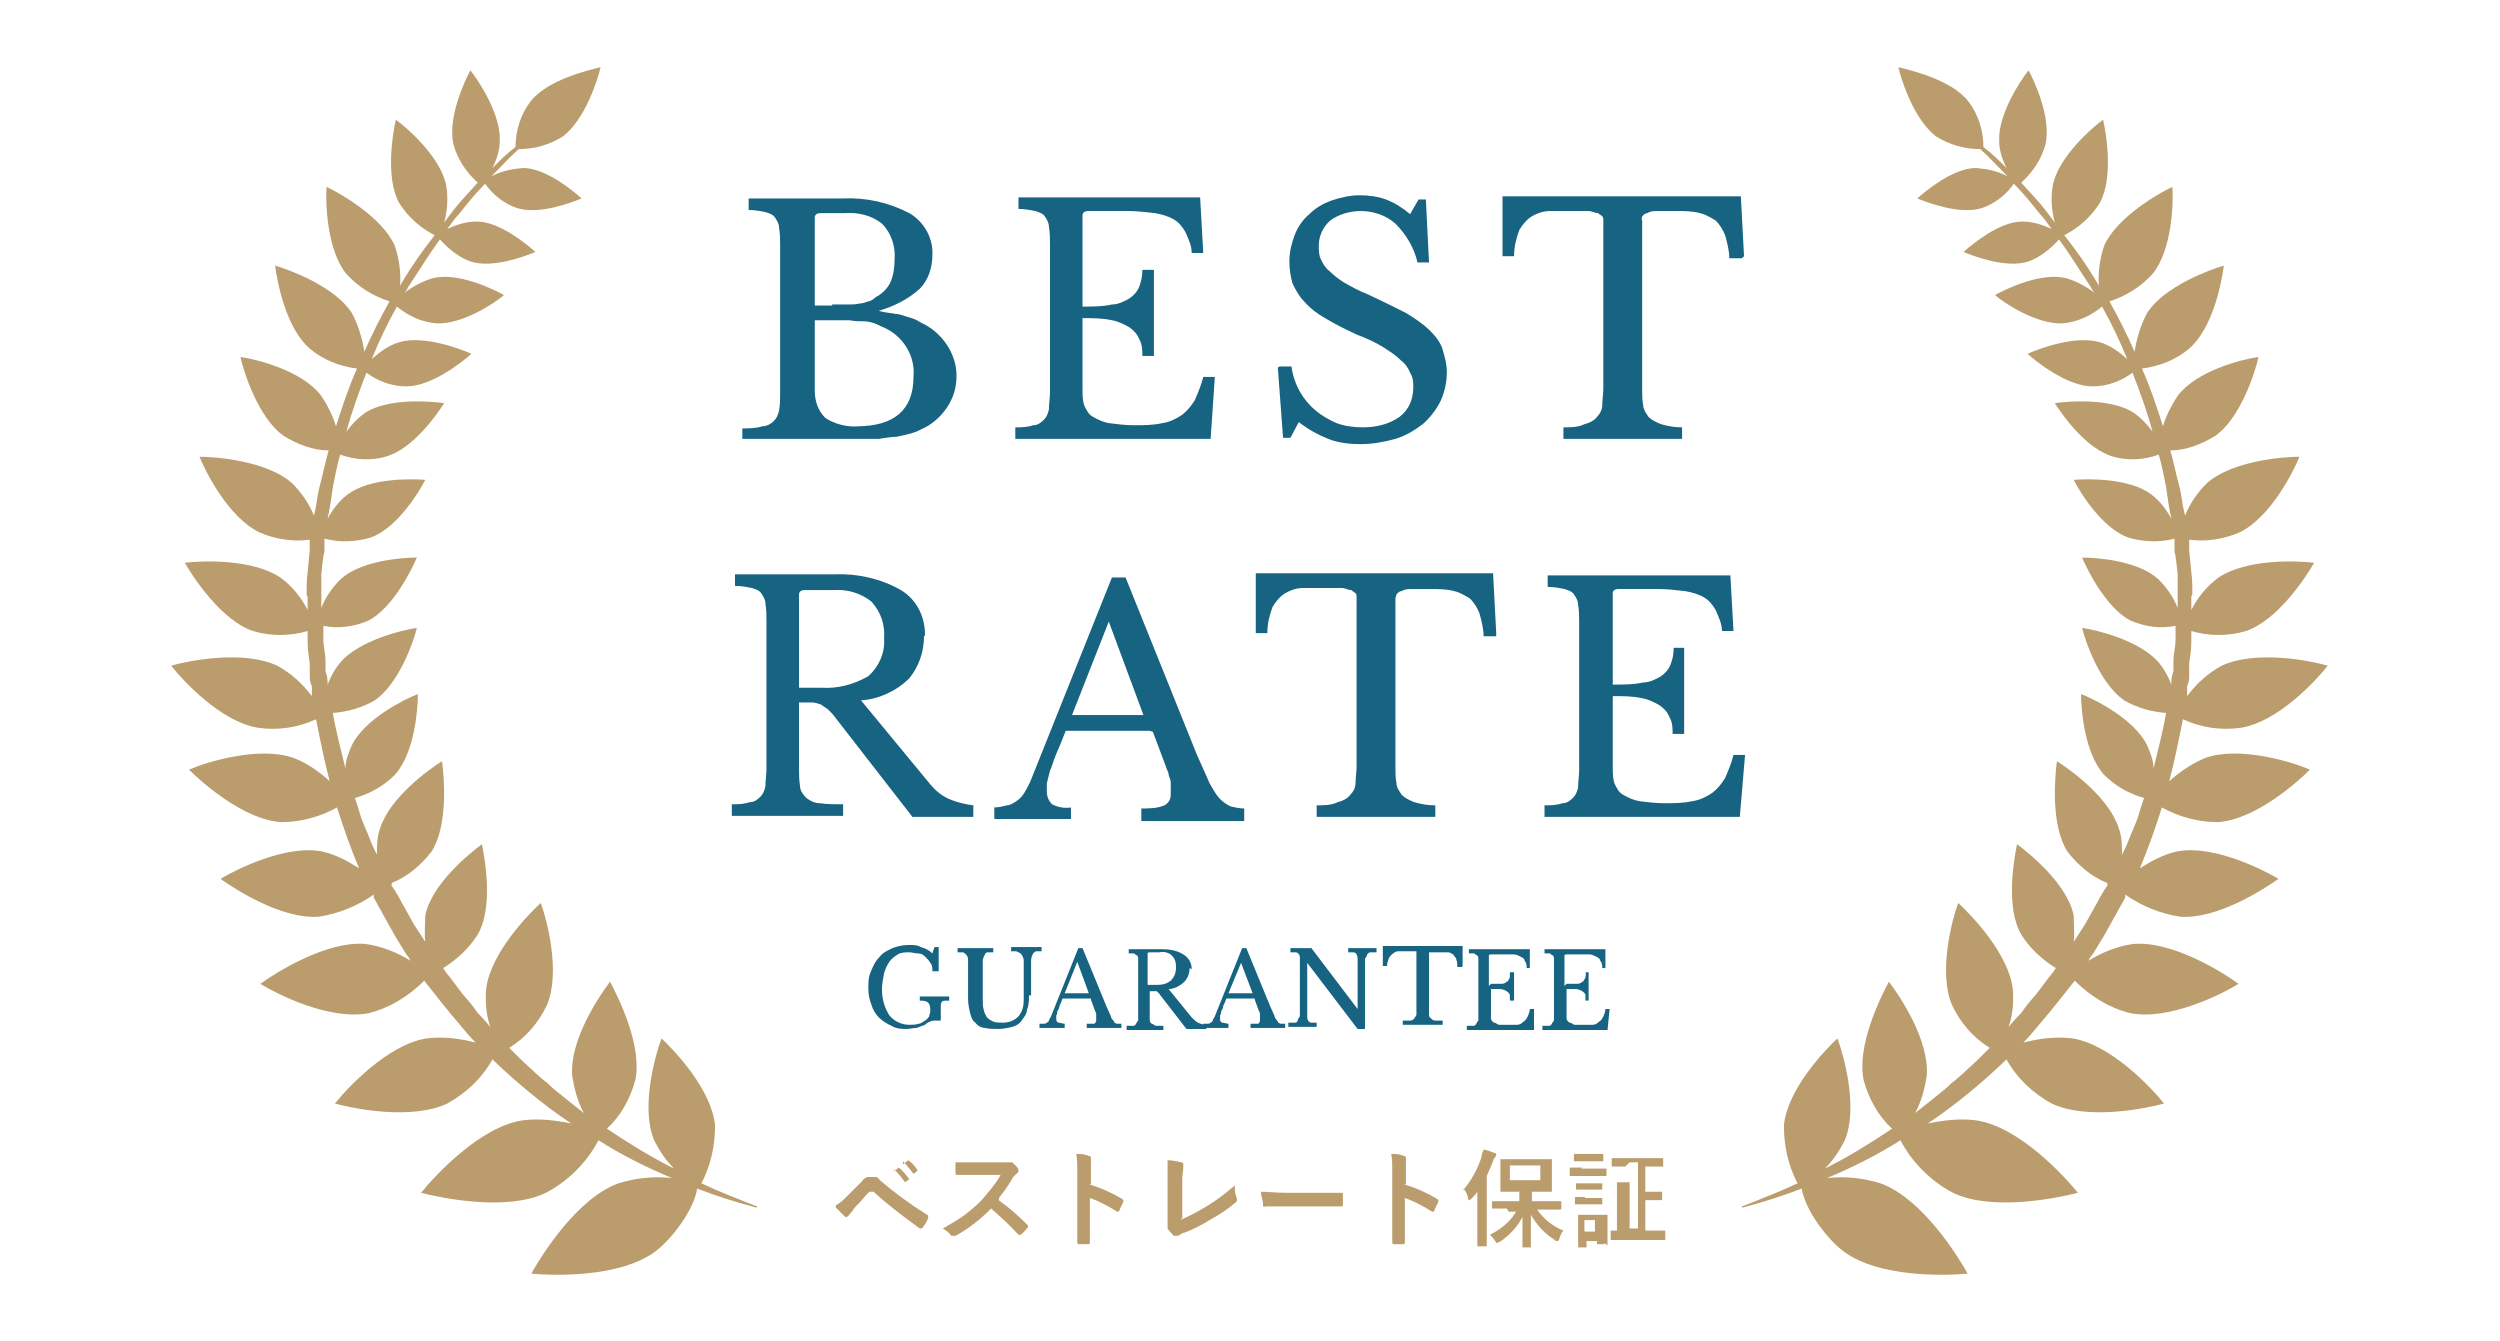 <?xml version="1.0" encoding="UTF-8"?>
<svg id="_レイヤー_1" data-name="レイヤー_1" xmlns="http://www.w3.org/2000/svg" version="1.1" viewBox="0 0 238.1 127.7">
  <!-- Generator: Adobe Illustrator 29.1.0, SVG Export Plug-In . SVG Version: 2.1.0 Build 142)  -->
  <defs>
    <style>
      .st0 {
        fill: #176382;
      }

      .st1 {
        fill: #bb9c6c;
      }
    </style>
  </defs>
  <g id="_グループ_20969" data-name="グループ_20969">
    <path id="_パス_8010" data-name="パス_8010" class="st1" d="M79.6,114.8c.4-.2.7-.5,1-.8.5-.5,1-1,1.5-1.5.1-.2.3-.3.5-.4.1,0,.3,0,.4,0,.2,0,.3,0,.4,0,.2,0,.3.2.4.3,1.4,1.2,2.9,2.3,4.5,3.3,0,0,.1,0,.1.2,0,0,0,0,0,.1-.1.3-.3.6-.5.9,0,0-.1.1-.2.1,0,0,0,0-.1,0-1.5-1.1-3-2.2-4.4-3.5,0,0,0,0-.2,0,0,0-.1,0-.2,0-.2.2-.5.5-.8.9-.4.4-.7.7-.8.9-.1.2-.3.3-.4.5,0,0-.1.1-.2.1,0,0-.1,0-.1,0-.2-.2-.5-.5-.9-.9ZM85.1,111.6l.5-.4s0,0,0,0c0,0,0,0,0,0,.4.3.7.7,1,1.1,0,0,0,0,0,0,0,0,0,0,0,0l-.4.3s0,0,0,0c0,0,0,0,0,0-.3-.4-.6-.8-1-1.2ZM86,110.9l.5-.4s0,0,0,0c0,0,0,0,0,0,.4.3.7.6.9,1,0,0,0,0,0,0,0,0,0,0,0,0l-.4.3s0,0,0,0c0,0,0,0,0,0-.3-.4-.6-.8-1-1.2ZM95.1,114.3c1,.7,1.9,1.5,2.8,2.4,0,0,0,0,0,.1,0,0,0,.1,0,.1-.2.2-.4.5-.7.7,0,0,0,0-.1,0,0,0-.1,0-.1,0-.8-.9-1.7-1.7-2.6-2.5-1,1-2.1,1.9-3.4,2.6,0,0-.1,0-.2,0,0,0-.1,0-.2,0-.2-.3-.5-.5-.8-.7.7-.4,1.4-.8,2.1-1.3.5-.4,1-.8,1.5-1.3.7-.8,1.4-1.6,1.9-2.5h-2.6c-.5,0-1,0-1.6,0,0,0-.1,0-.1-.2,0-.3,0-.7,0-1,.4,0,.9,0,1.7,0h2.7c.2,0,.5,0,.7,0,0,0,0,0,.1,0,0,0,.1,0,.2,0,.2.2.5.4.6.7,0,0,0,0,0,.1,0,0,0,.2-.1.2-.1.1-.3.3-.4.4-.4.7-.8,1.3-1.3,1.9ZM103.7,112.8c1.1.3,2.2.8,3.2,1.4,0,0,.1.1.1.2,0,0,0,0,0,0-.1.3-.3.6-.4.9,0,0,0,.1-.1.1,0,0,0,0-.1,0-.8-.5-1.7-1-2.6-1.3v2.2c0,.4,0,1,0,2h0c0,.1,0,.2-.2.2-.1,0-.3,0-.4,0s-.3,0-.4,0c-.1,0-.2,0-.2-.2,0-.6,0-1.3,0-2v-4.9c0-.5,0-1-.1-1.5.4,0,.8,0,1.2.2.1,0,.2,0,.2.2,0,0,0,.2,0,.2,0,.3,0,.6,0,.9v1.4ZM112.4,116.2c.9-.4,1.7-.8,2.5-1.3,1-.6,1.9-1.3,2.7-2,0,.4,0,.8.2,1.2,0,0,0,.1,0,.2,0,0,0,.2-.1.2-.8.7-1.6,1.2-2.5,1.7-.8.5-1.6.9-2.4,1.2-.2,0-.4.2-.6.3,0,0-.1,0-.2,0,0,0-.1,0-.2,0-.2-.2-.4-.4-.6-.7,0,0,0-.1,0-.2,0,0,0-.1,0-.2,0-.2,0-.4,0-.6v-3.8c0-.6,0-1.2,0-1.7.4,0,.9.1,1.3.2,0,0,.2,0,.2.2,0,0,0,.1,0,.2,0,.4-.1.8-.1,1.2v3.7ZM120.1,113.5c.7,0,1.4.1,2.2.1h3.2c.3,0,.7,0,1.2,0,.6,0,1,0,1.1,0h0c0,0,.1,0,.1.1,0,.2,0,.3,0,.5s0,.3,0,.5c0,.1,0,.2-.1.2h0c-1,0-1.7,0-2.2,0h-5.1c-.1.1-.2,0-.2,0,0-.4-.1-.8-.2-1.2ZM133.7,112.8c1.1.3,2.2.8,3.2,1.4,0,0,.1.1.1.2,0,0,0,0,0,0-.1.3-.3.6-.4.9,0,0,0,.1-.1.1,0,0,0,0-.1,0-.8-.5-1.7-1-2.6-1.3v2.2c0,.4,0,1,0,2h0c0,.1,0,.2-.2.2-.1,0-.3,0-.4,0s-.3,0-.4,0c-.1,0-.2,0-.2-.2,0-.6,0-1.3,0-2v-4.9c0-.5,0-1-.1-1.5.4,0,.8,0,1.2.2.1,0,.2,0,.2.2,0,0,0,.2,0,.2,0,.3,0,.6,0,.9v1.4ZM143.5,115.1h-1.4c0,0,0,0,0,0,0,0,0,0,0,0v-.7c0,0,0,0,0,0,0,0,0,0,0,0h1.4s1.2,0,1.2,0v-.9h-1.8c0,0,0,0,0,0,0,0,0,0,0,0v-.9s0-1.3,0-1.3v-.9c0,0,0,0,0,0,0,0,0,0,0,0h1.3s2.2,0,2.2,0h1.3s0,0,.1,0c0,0,0,0,0,0v.9s0,1.3,0,1.3v.9c0,0,0,0,0,0,0,0,0,0,0,0h-1.3s-.6,0-.6,0v.9h2.7c0,0,.1,0,.1,0v.7c0,0,0,.1-.1.1h-1.4s-.8,0-.8,0c.6.9,1.5,1.6,2.5,2-.2.2-.3.5-.4.8,0,.1-.1.2-.2.2,0,0-.2,0-.2-.1-1-.6-1.7-1.4-2.3-2.4v3c0,0,0,0,0,.1,0,0,0,0,0,0h-.8c0,0,0,0,0,0,0,0,0,0,0,0,0,0,0-.5,0-1.2,0-.7,0-1.3,0-1.7-.5,1-1.3,1.8-2.2,2.4,0,0-.2,0-.2.1,0,0-.1,0-.2-.2-.1-.2-.3-.4-.5-.6,1-.5,1.9-1.2,2.5-2.2h-.7ZM146.7,112.4v-1.4h-2.9v1.4h2.9ZM139.3,113.4c.8-.9,1.4-2,1.8-3.2,0-.2.1-.5.2-.7.3,0,.7.2,1,.3.1,0,.2,0,.2.2,0,0,0,.1-.1.2-.1.1-.2.3-.2.4-.2.5-.4.9-.6,1.4v6.6c0,0,0,0,0,.1,0,0,0,0,0,0h-.8c0,0-.1,0-.1-.1v-1.5s0-2.3,0-2.3c0-.3,0-.7,0-1.3-.1.2-.3.4-.6.7,0,0-.1.1-.2.1s0,0-.1-.2c0-.3-.2-.6-.4-.9h0ZM154.8,111.1h-1.3s0,0,0,0c0,0,0,0,0,0v-.8s0,0,0,0c0,0,0,0,0,0h1.3s2.3,0,2.3,0h1.3s0,0,0,0c0,0,0,0,0,0v.8c0,0,0,0,0,0,0,0,0,0,0,0h-1.3s-.4,0-.4,0v2.4h1.6c0,0,0,0,0,0,0,0,0,0,0,0v.8s0,0,0,0c0,0,0,0,0,0h-.8s-.8,0-.8,0v2.9h1.9c0,0,0,0,0,0v.8c0,0,0,.1,0,.1h-1.3s-2.6,0-2.6,0h-1.3c0,0,0,0,0,0,0,0,0,0,0,0v-.8s0,0,0-.1c0,0,0,0,0,0h.2s.4,0,.4,0v-3.1c0-.5,0-1,0-1.5.4,0,.7,0,1,0,.1,0,.2,0,.2,0,0,0,0,.1,0,.2,0,.4,0,.7,0,1.1v3.1h.8v-6.3h-.8ZM152.8,118.4s0,0,0,.1c0,0,0,0,0,0h-.7c0,0,0,0,0,0,0,0,0,0,0,0v-.3h-1v.5s0,0,0,.1c0,0,0,0,0,0h-.7s0,0-.1,0c0,0,0,0,0,0v-1.5s0-.7,0-.7v-.9c0,0,0,0,0,0,0,0,0,0,.1,0h.9s.9,0,.9,0h.9c0,0,0,0,0,0,0,0,0,0,0,0v.8s0,.7,0,.7v1.4ZM151.9,116.2h-1v1.1h1v-1.1ZM150.6,111.3h2.4c0,0,0,0,0,0,0,0,0,0,0,0v.7s0,0,0,0c0,0,0,0,0,0h-1.1s-1.3,0-1.3,0h-1.1s0,0,0,0c0,0,0,0,0,0v-.7c0,0,0-.1.1-.1h1.1ZM150.9,109.9h1.8s0,0,0,0c0,0,0,0,0,0v.7c0,0,0,0,0,0,0,0,0,0,0,0h-.9s-.9,0-.9,0h-.9s0,0-.1,0c0,0,0,0,0,0v-.7c0,0,0,0,0,0,0,0,0,0,0,0h.9ZM151,114.1h1.6c0,0,0,0,0,0,0,0,0,0,0,0v.6s0,0,0,0c0,0,0,0,0,0h-.8s-.8,0-.8,0h-.9c0,0-.1,0-.1,0v-.7c0,0,0,0,0,0,0,0,0,0,0,0h.9ZM151,112.7h1.6c0,0,0,0,0,0,0,0,0,0,0,0v.6c0,0,0,0,0,0,0,0,0,0,0,0h-.8s-.8,0-.8,0h-.9c0,0,0,0,0,0,0,0,0,0,0,0v-.6c0,0,0,0,0,0,0,0,0,0,0,0h.9Z"/>
    <g id="_グループ_19409" data-name="グループ_19409">
      <g id="_グループ_16514" data-name="グループ_16514">
        <path id="_パス_6266" data-name="パス_6266" class="st1" d="M208.8,56.6c0-.7,0-1.4-.1-2.1l-.2-2.1v-1c1.5.2,3.2,0,4.8-.7,2.9-1.4,5.1-5.7,5.7-7.2-1.6,0-6.4.4-8.8,2.5-.9.9-1.6,1.9-2.1,3.1l-.2-.9c-.1-.7-.2-1.4-.4-2.1-.3-1.1-.5-2.2-.8-3.2,1.5,0,3-.6,4.3-1.4,2.4-1.7,3.8-6.1,4.1-7.5-1.5.2-5.9,1.3-7.7,3.7-.6.9-1.1,1.9-1.4,2.9-.6-1.9-1.2-3.7-2-5.5,1.6-.2,3.2-.8,4.5-1.9,2.3-2,3.1-6.4,3.3-7.9-1.4.4-5.7,2-7.3,4.5-.6,1.1-1,2.4-1.2,3.7-.7-1.6-1.5-3.2-2.4-4.8,1.6-.5,3-1.4,4.1-2.6,1.9-2.3,2-6.9,1.9-8.3-1.3.6-5.3,2.9-6.5,5.6-.4,1.2-.6,2.5-.5,3.8-.1-.2-.2-.3-.3-.5-.9-1.5-1.9-2.9-3-4.3,1.4-.7,2.6-1.8,3.4-3.1,1.3-2.4.6-6.6.3-7.9-1.1.8-4.3,3.6-4.8,6.3-.2,1.2-.1,2.4.2,3.5-.3-.4-.6-.8-.9-1.2-.7-.9-1.5-1.7-2.3-2.6,1.1-1,1.9-2.2,2.3-3.6.6-2.5-1-6-1.6-7.1-.8,1-2.9,4.2-2.8,6.7,0,.9.3,1.8.7,2.6-.7-.7-1.4-1.4-2.2-2,0-1.6-.5-3.1-1.4-4.3-1.6-2.1-5.5-3-6.7-3.3.3,1.3,1.5,5,3.6,6.6,1.3.8,2.7,1.2,4.2,1.2.9.8,1.7,1.7,2.6,2.6-.9-.5-1.9-.7-3-.8-2.2,0-4.8,2.2-5.6,2.9,1,.4,4.1,1.6,6.2.9,1.2-.4,2.3-1.3,3-2.3.9.9,1.7,1.9,2.5,2.9.4.4.7.9,1.1,1.4-.9-.4-1.8-.7-2.8-.7-2.2,0-4.8,2.2-5.6,2.9,1,.4,4.1,1.6,6.2.9,1.1-.4,2.1-1.2,2.9-2.1,1.1,1.5,2,3,3,4.5.1.2.2.4.4.6-.8-.6-1.7-1.1-2.7-1.4-2.4-.6-5.7,1-6.8,1.6.9.8,4,2.8,6.4,2.7,1.4-.1,2.7-.7,3.8-1.6.9,1.6,1.7,3.3,2.4,5-.8-.7-1.6-1.3-2.6-1.6-2.3-.7-5.8.6-6.9,1.1.9.8,3.8,3.1,6.2,3.1,1.4,0,2.7-.5,3.8-1.3.7,1.8,1.4,3.7,1.9,5.6-.5-.7-1.1-1.3-1.8-1.8-2.2-1.4-6.2-1.1-7.5-.9.7,1.1,3,4.4,5.6,5.1,1.4.4,2.9.3,4.3-.2.3,1,.5,2.1.7,3.1.1.7.2,1.4.3,2l.2,1c-.5-.9-1.1-1.7-1.9-2.3-2.1-1.6-6.1-1.5-7.4-1.4.6,1.2,2.7,4.6,5.2,5.5,1.4.4,2.9.5,4.4.1v1.3c.1,0,.3,2.1.3,2.1,0,.7,0,1.4,0,2.1v1s0,.1,0,.1c-.4-1-1-1.9-1.8-2.7-1.9-1.8-5.9-2.1-7.3-2.1.5,1.2,2.3,4.8,4.6,6,1.4.6,2.9.8,4.3.5v1.3c0,.7-.2,1.4-.2,2v1c-.1.3-.2.7-.2,1v.3c-.3-.8-.7-1.5-1.2-2.1-1.8-2.1-5.9-3.1-7.3-3.3.3,1.3,1.7,5.3,4,6.9,1.2.7,2.6,1.1,4,1.2-.3,1.8-.8,3.6-1.2,5.3,0-.8-.3-1.5-.6-2.2-1.2-2.5-5-4.4-6.3-4.9,0,1.4.3,5.6,2.2,7.7,1.1,1.1,2.4,1.8,3.8,2.2-.1.3-.2.6-.3.9l-.3,1-.4,1c-.3.6-.5,1.3-.8,1.9l-.3.6c0-.8,0-1.7-.3-2.5-.9-2.9-4.6-5.6-5.9-6.4-.2,1.5-.6,6.1,1,8.6,1,1.3,2.3,2.4,3.8,3v.3c-.1,0-.6.9-.6.9-.2.3-.3.6-.5.9l-1,1.8-1.1,1.7c.1-.8,0-1.7,0-2.5-.6-3-4.2-5.9-5.4-6.8-.3,1.5-1.1,6,.4,8.6.8,1.3,2,2.4,3.3,3.2-.2.3-.4.6-.6.8l-1.2,1.6c-.4.5-.9,1-1.3,1.6-.2.3-.4.5-.7.8l-.7.8h0c.4-1.1.5-2.4.4-3.6-.4-3.4-4-7.1-5.2-8.2-.6,1.6-1.9,6.6-.6,9.7.8,1.7,2,3.1,3.6,4.1l-1,1c-.5.5-1,.9-1.5,1.4l-.8.7c-.3.2-.5.4-.8.7l-1.6,1.3-1.4,1.1c.6-1.1.9-2.3,1.1-3.5.3-3.4-2.6-7.7-3.6-9-.8,1.5-3.1,6.1-2.4,9.4.5,1.8,1.4,3.4,2.7,4.6-2.1,1.4-4.2,2.7-6.4,3.8.8-.8,1.4-1.7,1.9-2.7,1.3-3.1-.1-8.1-.7-9.7-1.2,1.1-4.8,4.9-5.1,8.3,0,1.9.4,3.8,1.3,5.5-1.7.8-3.5,1.5-5.3,2.2,0,0,0,0,0,.1,0,0,0,0,.1,0,1.9-.5,3.8-1.1,5.6-1.8.3,2,2.4,4.8,4,6,3.4,2.5,9.7,2.3,11.8,2.1-1-1.8-4.4-7.2-8.3-8.6-1.6-.5-3.4-.7-5.1-.5,2.4-1,4.8-2.2,7-3.6,1.1,2.1,2.9,3.9,5,5,3.7,1.8,10,.5,11.9,0-1.3-1.6-5.6-6.3-9.7-6.9-1.6-.2-3.1,0-4.6.3,2.7-1.8,5.2-3.9,7.5-6.1,1,1.8,2.5,3.2,4.3,4.2,3.4,1.6,8.9.5,10.7,0-1.1-1.4-5-5.6-8.7-6.2-1.6-.2-3.2,0-4.7.4.5-.5,1-1.1,1.5-1.7,1.2-1.4,2.3-2.8,3.4-4.2,1.5,1.5,3.3,2.6,5.3,3.1,3.7.7,8.7-1.8,10.3-2.8-1.5-1.1-6.3-4.1-10-3.8-1.5.2-3,.8-4.3,1.6.1-.2.2-.4.4-.6l1.1-1.8,1-1.8c.2-.3.3-.6.5-.9l.5-.9v-.3c1.6,1.1,3.3,1.8,5.2,2.1,3.5.3,8-2.6,9.4-3.6-1.5-.9-6.3-3.3-9.7-2.6-1.3.3-2.4.9-3.5,1.6.8-1.9,1.5-3.9,2.1-5.8,1.6.9,3.5,1.4,5.3,1.4,3.5-.2,7.5-3.7,8.8-5-1.6-.7-6.7-2.3-10-1.1-1.2.5-2.4,1.3-3.4,2.2.5-1.9.9-3.9,1.3-5.9,1.7.8,3.7,1.1,5.6.8,3.5-.6,7.1-4.5,8.2-5.9-1.7-.5-6.9-1.5-10.1,0-1.3.7-2.4,1.7-3.3,2.9v-1c.2-.3.2-.7.2-1v-1.1c.1-.7.2-1.4.2-2.1v-1c1.7.5,3.5.5,5.2,0,3-1,5.7-5.1,6.5-6.5-1.6-.2-6.4-.4-9.1,1.4-1.1.8-2,1.9-2.6,3.1v-.2s0-1.1,0-1.1Z"/>
      </g>
      <g id="_グループ_16515" data-name="グループ_16515">
        <path id="_パス_6266-2" data-name="パス_6266-2" class="st1" d="M29.2,56.6c0-.7,0-1.4.1-2.1l.2-2.1v-1c-1.5.2-3.2,0-4.8-.7-2.9-1.4-5.1-5.7-5.7-7.2,1.6,0,6.4.4,8.8,2.5.9.9,1.6,1.9,2.1,3.1l.2-.9c.1-.7.2-1.4.4-2.1.3-1.1.5-2.2.8-3.2-1.5,0-3-.6-4.3-1.4-2.4-1.7-3.8-6.1-4.1-7.5,1.5.2,5.9,1.3,7.7,3.7.6.9,1.1,1.9,1.4,2.9.6-1.9,1.2-3.7,2-5.5-1.6-.2-3.2-.8-4.5-1.9-2.3-2-3.1-6.4-3.3-7.9,1.4.4,5.7,2,7.3,4.5.6,1.1,1,2.4,1.2,3.7.7-1.6,1.5-3.2,2.4-4.8-1.6-.5-3-1.4-4.1-2.6-1.9-2.3-2-6.9-1.9-8.3,1.3.6,5.3,2.9,6.5,5.6.4,1.2.6,2.5.5,3.8.1-.2.2-.3.3-.5.9-1.5,1.9-2.9,3-4.3-1.4-.7-2.6-1.8-3.4-3.1-1.3-2.4-.6-6.6-.3-7.9,1.1.8,4.3,3.6,4.8,6.3.2,1.2.1,2.4-.2,3.5.3-.4.6-.8.9-1.2.7-.9,1.5-1.7,2.3-2.6-1.1-1-1.9-2.2-2.3-3.6-.6-2.5,1-6,1.6-7.1.8,1,2.9,4.2,2.8,6.7,0,.9-.3,1.8-.7,2.6.7-.7,1.4-1.4,2.2-2,0-1.6.5-3.1,1.4-4.3,1.6-2.1,5.5-3,6.7-3.3-.3,1.3-1.5,5-3.6,6.6-1.3.8-2.7,1.2-4.2,1.2-.9.8-1.7,1.7-2.6,2.6.9-.5,1.9-.7,3-.8,2.2,0,4.8,2.2,5.6,2.9-1,.4-4.1,1.6-6.2.9-1.2-.4-2.3-1.3-3-2.3-.9.9-1.7,1.9-2.5,2.9-.4.4-.7.9-1.1,1.4.9-.4,1.8-.7,2.8-.7,2.2,0,4.8,2.2,5.6,2.9-1,.4-4.1,1.6-6.2.9-1.1-.4-2.1-1.2-2.9-2.1-1.1,1.5-2,3-3,4.5-.1.2-.2.4-.4.6.8-.6,1.7-1.1,2.7-1.4,2.4-.6,5.7,1,6.8,1.6-.9.8-4,2.8-6.4,2.7-1.4-.1-2.7-.7-3.8-1.6-.9,1.6-1.7,3.3-2.4,5,.8-.7,1.6-1.3,2.6-1.6,2.3-.7,5.8.6,6.9,1.1-.9.8-3.8,3.1-6.2,3.1-1.4,0-2.7-.5-3.8-1.3-.7,1.8-1.4,3.7-1.9,5.6.5-.7,1.1-1.3,1.8-1.8,2.2-1.4,6.2-1.1,7.5-.9-.7,1.1-3,4.4-5.6,5.1-1.4.4-2.9.3-4.3-.2-.3,1-.5,2.1-.7,3.1-.1.7-.2,1.4-.3,2l-.2,1c.5-.9,1.1-1.7,1.9-2.3,2.1-1.6,6.1-1.5,7.4-1.4-.6,1.2-2.7,4.6-5.2,5.5-1.4.4-2.9.5-4.4.1v1.3c-.1,0-.3,2.1-.3,2.1,0,.7,0,1.4,0,2.1v1s0,.1,0,.1c.4-1,1-1.9,1.8-2.7,1.9-1.8,5.9-2.1,7.3-2.1-.5,1.2-2.3,4.8-4.6,6-1.4.6-2.9.8-4.3.5v1.3c0,.7.2,1.4.2,2v1c.1.3.2.7.2,1v.3c.3-.8.7-1.5,1.2-2.1,1.8-2.1,5.9-3.1,7.3-3.3-.3,1.3-1.7,5.3-4,6.9-1.2.7-2.6,1.1-4,1.2.3,1.8.8,3.6,1.2,5.3,0-.8.3-1.5.6-2.2,1.2-2.5,5-4.4,6.3-4.9,0,1.4-.3,5.6-2.2,7.7-1.1,1.1-2.4,1.8-3.8,2.2.1.3.2.6.3.9l.3,1,.4,1c.3.6.5,1.3.8,1.9l.3.6c0-.8,0-1.7.3-2.5.9-2.9,4.6-5.6,5.9-6.4.2,1.5.6,6.1-1,8.6-1,1.3-2.3,2.4-3.8,3v.3c.1,0,.6.9.6.9.2.3.3.6.5.9l1,1.8,1.1,1.7c-.1-.8,0-1.7,0-2.5.6-3,4.2-5.9,5.4-6.8.3,1.5,1.1,6-.4,8.6-.8,1.3-2,2.4-3.3,3.2.2.3.4.6.6.8l1.2,1.6c.4.5.9,1,1.3,1.6.2.3.4.5.7.8l.7.8h0c-.4-1.1-.5-2.4-.4-3.6.4-3.4,4-7.1,5.2-8.2.6,1.6,1.9,6.6.6,9.7-.8,1.7-2,3.1-3.6,4.1l1,1c.5.5,1,.9,1.5,1.4l.8.7c.3.2.5.4.8.7l1.6,1.3,1.4,1.1c-.6-1.1-.9-2.3-1.1-3.5-.3-3.4,2.6-7.7,3.6-9,.8,1.5,3.1,6.1,2.4,9.4-.5,1.8-1.4,3.4-2.7,4.6,2.1,1.4,4.2,2.7,6.4,3.8-.8-.8-1.4-1.7-1.9-2.7-1.3-3.1.1-8.1.7-9.7,1.2,1.1,4.8,4.9,5.1,8.3,0,1.9-.4,3.8-1.3,5.5,1.7.8,3.5,1.5,5.3,2.2,0,0,0,0,0,.1,0,0,0,0-.1,0-1.9-.5-3.8-1.1-5.6-1.8-.3,2-2.4,4.8-4,6-3.4,2.5-9.7,2.3-11.8,2.1,1-1.8,4.4-7.2,8.3-8.6,1.6-.5,3.4-.7,5.1-.5-2.4-1-4.8-2.2-7-3.6-1.1,2.1-2.9,3.9-5,5-3.7,1.8-10,.5-11.9,0,1.3-1.6,5.6-6.3,9.7-6.9,1.6-.2,3.1,0,4.6.3-2.7-1.8-5.2-3.9-7.5-6.1-1,1.8-2.5,3.2-4.3,4.2-3.4,1.6-8.9.5-10.7,0,1.1-1.4,5-5.6,8.7-6.2,1.6-.2,3.2,0,4.7.4-.5-.5-1-1.1-1.5-1.7-1.2-1.4-2.3-2.8-3.4-4.2-1.5,1.5-3.3,2.6-5.3,3.1-3.7.7-8.7-1.8-10.3-2.8,1.5-1.1,6.3-4.1,10-3.8,1.5.2,3,.8,4.3,1.6-.1-.2-.2-.4-.4-.6l-1.1-1.8-1-1.8c-.2-.3-.3-.6-.5-.9l-.5-.9v-.3c-1.6,1.1-3.3,1.8-5.2,2.1-3.5.3-8-2.6-9.4-3.6,1.5-.9,6.3-3.3,9.7-2.6,1.3.3,2.4.9,3.5,1.6-.8-1.9-1.5-3.9-2.1-5.8-1.6.9-3.5,1.4-5.3,1.4-3.5-.2-7.5-3.7-8.8-5,1.6-.7,6.7-2.3,10-1.1,1.3.5,2.4,1.3,3.4,2.2-.5-1.9-.9-3.9-1.3-5.9-1.7.8-3.7,1.1-5.6.8-3.5-.6-7.1-4.5-8.2-5.9,1.7-.5,6.9-1.5,10.1,0,1.3.7,2.4,1.7,3.3,2.9v-1c-.2-.3-.2-.7-.2-1v-1.1c-.1-.7-.2-1.4-.2-2.1v-1c-1.7.5-3.5.5-5.2,0-3-1-5.7-5.1-6.5-6.5,1.6-.2,6.4-.4,9.1,1.4,1.1.8,2,1.9,2.6,3.1v-.2s0-1,0-1Z"/>
      </g>
    </g>
    <path id="_パス_8011" data-name="パス_8011" class="st0" d="M70.7,41.9v-1.1c.6,0,1.3,0,1.9-.2.4,0,.8-.2,1.1-.5.3-.3.4-.6.5-1,.1-.6.1-1.1.1-1.7v-14c0-.6,0-1.1-.1-1.7,0-.4-.2-.7-.4-1-.2-.3-.6-.4-.9-.5-.5-.1-1-.2-1.6-.2v-1.1h9c2.2-.1,4.4.4,6.3,1.4,1.4.8,2.3,2.4,2.2,4,0,1.2-.4,2.4-1.2,3.2-1.1,1-2.5,1.7-3.9,2.1h0c.6.2,1.2.2,1.6.3.4,0,.8.2,1.2.3.3.1.7.2,1,.4.3.2.6.3.9.5,1.6,1,2.7,2.8,2.7,4.7,0,1.1-.3,2.1-.9,3-.6.9-1.5,1.7-2.5,2.1-.3.2-.7.3-1,.4-.4.1-.8.2-1.3.3-.5,0-1,.1-1.7.2-.6,0-1.4,0-2.2,0h-10.8ZM81.6,40.6c3.6,0,5.4-1.6,5.4-4.7.2-2-1-3.9-2.8-4.7-.3-.1-.6-.3-.9-.4-.3-.1-.7-.2-1-.2-.4,0-.9,0-1.4-.1-.5,0-1.2,0-2,0h-1.3v6.7c0,1,.3,1.9,1,2.6.9.6,2.1.9,3.2.8ZM79.2,29c.6,0,1.1,0,1.6,0,.4,0,.7,0,1.1-.1.3,0,.5-.1.8-.2.2,0,.5-.2.7-.4.6-.3,1.1-.8,1.4-1.4.3-.7.4-1.4.4-2.2.1-1.2-.3-2.5-1.2-3.4-1-.8-2.3-1.1-3.6-1h-2.3c-.2,0-.5.1-.5.4,0,0,0,0,0,.1v8.3h1.7ZM103.2,29.2c.9,0,1.8,0,2.7-.2.6,0,1.2-.3,1.7-.6.4-.3.7-.6.9-1.1.2-.5.3-1,.3-1.6h1.1v8.2h-1.1c0-.5,0-1.1-.3-1.6-.2-.5-.5-.8-.9-1.1-.5-.3-1.1-.6-1.7-.7-.9-.2-1.8-.2-2.8-.2v6.8c0,.6,0,1.1.2,1.6.2.4.4.8.8,1,.5.3,1,.5,1.5.6.8.1,1.6.2,2.4.2.9,0,1.8,0,2.7-.2.7-.1,1.3-.4,1.9-.8.5-.4.9-.9,1.2-1.4.3-.7.6-1.4.8-2.2h1.1l-.4,5.9h-18.6v-1.1c.6,0,1.1,0,1.7-.2.4,0,.7-.2,1-.5.3-.3.4-.6.5-1,0-.6.1-1.1.1-1.7v-14c0-.6,0-1.1-.1-1.7,0-.4-.2-.7-.4-1-.2-.3-.6-.4-.9-.5-.5-.1-1-.2-1.6-.2v-1.1h17.3l.3,5.3h-1.1c0-.7-.3-1.3-.6-2-.3-.5-.6-.9-1.1-1.2-.5-.3-1.2-.5-1.8-.6-.9-.1-1.7-.2-2.6-.2h-3.8c-.2,0-.5.1-.5.4,0,0,0,0,0,.1v8.6ZM121.9,34.9h1.1c.1.8.4,1.7.8,2.4.4.7.9,1.3,1.5,1.8.6.5,1.3.9,2,1.2.8.3,1.7.4,2.5.4,1.3,0,2.5-.3,3.5-1,.9-.7,1.3-1.7,1.3-2.8,0-.5,0-.9-.3-1.4-.2-.5-.5-.9-.9-1.2-.5-.5-1-.8-1.6-1.2-.8-.5-1.7-.9-2.5-1.2-1.1-.5-2.1-1-3.1-1.6-.7-.4-1.4-.9-2-1.6-.5-.5-.8-1.1-1.1-1.7-.2-.7-.3-1.4-.3-2.1,0-.9.2-1.7.5-2.5.3-.8.8-1.5,1.4-2,.6-.6,1.3-1,2.1-1.3.9-.3,1.8-.5,2.7-.5.8,0,1.7.1,2.5.4.8.3,1.6.8,2.3,1.4l.8-1.4h.7l.3,6h-1.1c-.3-1.4-1.1-2.7-2.1-3.7-.9-.8-2.1-1.2-3.3-1.2-1,0-2.1.3-2.9.9-.7.6-1.1,1.5-1.1,2.4,0,.4,0,.9.2,1.3.2.4.4.8.8,1.1.4.4.9.8,1.4,1.1.7.4,1.4.8,2.2,1.1,1.3.6,2.5,1.2,3.7,1.8.8.5,1.6,1,2.3,1.7.5.5,1,1.1,1.2,1.8.2.7.4,1.4.4,2.1,0,1-.2,1.9-.6,2.8-.4.8-1,1.6-1.7,2.2-.8.6-1.6,1.1-2.6,1.4-1.1.3-2.2.5-3.3.5-1,0-2.1-.1-3.1-.5-1-.4-1.9-.9-2.8-1.6l-.8,1.5h-.7l-.5-6.7ZM165.9,24.6h-1.2c0-.7-.2-1.5-.4-2.2-.2-.5-.5-1-.9-1.4-.5-.3-1-.6-1.5-.7-.7-.2-1.5-.2-2.2-.2-.7,0-1.3,0-1.8,0-.4,0-.7,0-1,.2-.2,0-.3.1-.5.3,0,.1-.1.3,0,.4v16c0,.6,0,1.1.1,1.6,0,.4.3.8.5,1.1.3.3.7.5,1.2.7.7.2,1.3.3,2,.3v1.1h-11.3v-1.1c.7,0,1.4,0,2-.3.4-.1.9-.3,1.2-.7.3-.3.5-.7.5-1.1,0-.5.1-1.1.1-1.6v-16c0-.2,0-.3-.1-.4-.1-.1-.3-.2-.4-.3-.3,0-.6-.2-.9-.2-.4,0-.9,0-1.5,0s-1.5,0-2.2,0c-.6,0-1.2.2-1.7.5-.5.3-.9.8-1.2,1.3-.3.8-.5,1.6-.5,2.5h-1.1v-5.7h22.7l.3,5.7ZM88,60.6c0,1.5-.5,2.9-1.4,4-1.2,1.2-2.9,2-4.6,2.1l6.6,8c.5.6,1.1,1.1,1.8,1.4.7.3,1.5.5,2.3.6v1.1h-5.8l-7.3-9.4c-.2-.3-.5-.6-.7-.8-.2-.2-.5-.3-.7-.5-.3-.1-.6-.2-.9-.2-.3,0-.7,0-1.2,0v6.2c0,.6,0,1.2.1,1.8,0,.4.3.8.6,1.1.4.3.8.5,1.3.5.7.1,1.4.1,2.2.1v1.1h-10.6v-1.1c.6,0,1.1,0,1.7-.2.4,0,.7-.2,1-.5.3-.3.4-.6.5-1,0-.6.1-1.1.1-1.7v-14c0-.6,0-1.1-.1-1.7,0-.4-.2-.7-.4-1-.2-.3-.6-.4-.9-.5-.5-.1-1-.2-1.6-.2v-1.1h9.4c2.2-.1,4.5.4,6.4,1.5,1.5.9,2.3,2.5,2.3,4.3ZM76.1,65.5h2.1c1.6.1,3.1-.3,4.5-1.1,1-.9,1.6-2.2,1.5-3.6.1-1.3-.3-2.5-1.2-3.5-1-.8-2.3-1.2-3.6-1.1h-2.8c-.2,0-.5.1-.5.4,0,0,0,0,0,.1v8.7ZM109.5,69.6h-8c-.3.8-.6,1.5-.9,2.2s-.4,1.2-.6,1.6c-.1.4-.2.8-.3,1.2,0,.3,0,.5,0,.8,0,.5.2.9.5,1.2.6.3,1.2.4,1.8.3v1.1h-7.3v-1.1c.4,0,.8-.1,1.2-.2.3,0,.6-.2.9-.4.3-.2.5-.4.7-.7.2-.3.4-.7.6-1.1l7.8-19.5h1.3l6.8,16.9c.5,1.1.9,2,1.2,2.7.3.5.6,1.1,1,1.5.3.3.6.5,1,.7.4.1.9.2,1.3.2v1.2h-9.8v-1.2c.7,0,1.5,0,2.2-.3.4-.2.6-.6.6-1,0-.2,0-.4,0-.6,0-.2,0-.4,0-.6,0-.2-.1-.4-.2-.7,0-.3-.2-.5-.3-.9l-1.2-3.2ZM102.1,68.1h6.8l-3.3-8.9-3.5,8.9ZM142.5,60.6h-1.2c0-.7-.2-1.5-.4-2.2-.2-.5-.5-1-.9-1.4-.5-.3-1-.6-1.5-.7-.7-.2-1.5-.2-2.2-.2-.7,0-1.3,0-1.8,0-.4,0-.7,0-1,.2-.2,0-.3.1-.5.3,0,.1-.1.3-.1.4v16c0,.6,0,1.1.1,1.6,0,.4.3.8.5,1.1.3.3.7.5,1.2.7.7.2,1.3.3,2,.3v1.1h-11.3v-1.1c.7,0,1.4,0,2-.3.4-.1.9-.3,1.2-.7.3-.3.5-.7.5-1.1,0-.5.1-1.1.1-1.6v-16.1c0-.2,0-.3-.1-.4-.1-.1-.3-.2-.4-.3-.3,0-.6-.2-.9-.2-.4,0-.9,0-1.5,0s-1.5,0-2.2,0c-.6,0-1.2.2-1.7.5-.5.3-.9.8-1.2,1.3-.3.8-.5,1.6-.5,2.5h-1.1v-5.7h22.6l.3,5.7ZM153.8,65.2c.9,0,1.8,0,2.7-.2.6,0,1.2-.3,1.7-.6.4-.3.7-.6.9-1.1.2-.5.3-1,.3-1.6h1v8.2h-1.1c0-.5,0-1.1-.3-1.6-.2-.5-.5-.8-.9-1.1-.5-.3-1.1-.6-1.7-.7-.9-.2-1.8-.2-2.8-.2v6.8c0,.6,0,1.1.2,1.6.2.4.4.8.8,1,.5.3,1,.5,1.5.6.8.1,1.6.2,2.4.2.9,0,1.8,0,2.7-.2.7-.1,1.3-.4,1.9-.8.5-.4.9-.9,1.2-1.4.3-.7.6-1.4.8-2.2h1.1l-.5,5.9h-18.6v-1.1c.6,0,1.1,0,1.7-.2.4,0,.7-.2,1-.5.3-.3.4-.6.5-1,0-.6.1-1.1.1-1.7v-14c0-.6,0-1.1-.1-1.7,0-.4-.2-.7-.4-1-.2-.3-.6-.4-.9-.5-.5-.1-1-.2-1.6-.2v-1.1h17.4l.3,5.3h-1.1c0-.7-.3-1.3-.6-2-.3-.5-.6-.9-1.1-1.2-.5-.3-1.2-.5-1.8-.6-.9-.1-1.7-.2-2.6-.2h-3.8c-.2,0-.5.1-.5.4,0,0,0,0,0,.1v8.6Z"/>
    <path id="_パス_8012" data-name="パス_8012" class="st0" d="M86.4,98c-.5,0-1,0-1.5-.3-.4-.2-.8-.4-1.2-.8-.3-.3-.6-.8-.7-1.2-.2-.5-.3-1-.3-1.6,0-.6,0-1.1.3-1.7.2-.5.4-.9.8-1.3.3-.4.8-.6,1.2-.8.5-.2,1-.3,1.6-.3.4,0,.8,0,1.1.2.4.1.8.3,1.1.6l.2-.6h.4v2.3h-.6c0-.3,0-.6-.2-.8-.1-.2-.3-.4-.5-.6-.2-.2-.4-.3-.7-.3-.3,0-.5-.1-.8-.1-.4,0-.8,0-1.1.2-.3.2-.6.4-.8.7-.2.3-.4.7-.5,1.1-.1.5-.2,1-.2,1.5,0,.9.2,1.7.7,2.5.5.6,1.2.9,1.9.9.3,0,.6,0,.9-.1.2,0,.4-.2.6-.3.2-.1.3-.3.4-.4,0-.2.1-.3.1-.5,0-.3,0-.6-.2-.8-.2-.2-.5-.2-.8-.2v-.4h2.8v.4c-.1,0-.3,0-.4,0,0,0-.2,0-.3.1,0,0-.1.2-.1.3,0,.1,0,.3,0,.4v1.1c-.1,0-.2,0-.3,0-.1,0-.2,0-.3,0-.1,0-.3,0-.4.1-.1,0-.3.1-.5.3-.3.1-.5.2-.8.3-.3,0-.7.1-1,.1ZM98,94.8c0,.5,0,.9-.2,1.4,0,.4-.3.7-.5,1-.2.3-.5.5-.9.6-.4.1-.9.2-1.3.2-.4,0-.9,0-1.3-.1-.3,0-.7-.2-.9-.5-.3-.2-.4-.5-.5-.9-.1-.4-.2-.9-.2-1.3v-2.6c0-.5,0-.9,0-1.1,0-.2,0-.4-.2-.6,0,0-.2-.2-.3-.2-.2,0-.4,0-.5,0v-.4h3.4v.4c-.2,0-.4,0-.5,0-.1,0-.2,0-.3.2-.1.2-.2.4-.2.6,0,.3,0,.6,0,1.1v2.7c0,.3,0,.6.1.9,0,.2.2.5.3.7.2.2.4.3.6.4.3.1.6.1.9.1.6,0,1.1-.2,1.5-.6.4-.5.5-1,.5-1.6v-2.4c0-.5,0-.9,0-1.3,0-.2-.1-.5-.3-.7,0,0-.2-.1-.4-.2-.2,0-.3,0-.5,0v-.4h2.9v.4c-.2,0-.4,0-.5,0-.1,0-.2.1-.3.2-.1.2-.2.4-.2.7,0,.4,0,.8,0,1.3v2ZM103.9,95.1h-2.7c-.1.3-.2.5-.3.7,0,.2-.1.4-.2.5,0,.1,0,.3-.1.4,0,0,0,.2,0,.3,0,.2,0,.3.2.4.2,0,.4.1.6.1v.4h-2.4v-.4c.1,0,.3,0,.4,0,.1,0,.2,0,.3-.1,0,0,.2-.1.2-.2,0-.1.1-.2.2-.4l2.6-6.5h.4l2.3,5.6c.2.4.3.7.4.9,0,.2.2.3.3.5,0,.1.2.2.3.2.1,0,.3,0,.4,0v.4h-3.3v-.4c.2,0,.5,0,.7,0,.1,0,.2-.2.2-.3,0,0,0-.1,0-.2,0,0,0-.1,0-.2,0,0,0-.1,0-.2,0,0,0-.2-.1-.3l-.4-1.1ZM101.4,94.6h2.3l-1.1-3-1.2,3ZM113.3,92.2c0,.5-.2,1-.5,1.3-.4.4-1,.7-1.5.7l2.2,2.7c.2.2.4.4.6.5.2.1.5.2.8.2v.4h-1.9l-2.4-3.1c0,0-.2-.2-.2-.3,0,0-.2-.1-.2-.2,0,0-.2,0-.3,0-.1,0-.2,0-.4,0v2.1c0,.2,0,.4,0,.6,0,.1,0,.3.2.4.1,0,.3.2.4.2.2,0,.5,0,.7,0v.4h-3.5v-.4c.2,0,.4,0,.6,0,.1,0,.2,0,.3-.2,0,0,.1-.2.2-.3,0-.2,0-.4,0-.6v-4.7c0-.2,0-.4,0-.6,0-.1,0-.2-.1-.3,0,0-.2-.1-.3-.2-.2,0-.3,0-.5,0v-.4h3.1c.7,0,1.5.1,2.1.5.5.3.8.8.8,1.4ZM109.3,93.8h.7c.5,0,1,0,1.5-.4.3-.3.5-.7.5-1.2,0-.4,0-.8-.4-1.2-.3-.3-.8-.4-1.2-.3h-.9c0,0-.2,0-.2.1,0,0,0,0,0,0v2.9ZM119.5,95.1h-2.7c-.1.3-.2.5-.3.7,0,.2-.1.4-.2.5,0,.1,0,.3-.1.4,0,0,0,.2,0,.3,0,.2,0,.3.2.4.2,0,.4.1.6.1v.4h-2.4v-.4c.1,0,.3,0,.4,0,.1,0,.2,0,.3-.1,0,0,.2-.1.2-.2,0-.1.1-.2.2-.4l2.6-6.5h.4l2.3,5.6c.2.4.3.7.4.9,0,.2.2.3.3.5,0,.1.2.2.3.2.1,0,.3,0,.4,0v.4h-3.3v-.4c.2,0,.5,0,.7,0,.1,0,.2-.2.2-.3,0,0,0-.1,0-.2,0,0,0-.1,0-.2,0,0,0-.1,0-.2,0,0,0-.2-.1-.3l-.4-1.1ZM117,94.6h2.3l-1.1-2.9-1.2,2.9ZM129.3,98l-4.8-6.3h0v4.3c0,.3,0,.5,0,.8,0,.2,0,.3.1.4,0,.1.2.2.3.2.2,0,.3,0,.5,0v.4h-2.7v-.4c.2,0,.4,0,.6,0,.1,0,.2,0,.3-.2,0-.1.1-.3.2-.4,0-.2,0-.5,0-.7v-4.1c0-.2,0-.5,0-.7,0-.2,0-.3-.1-.4,0-.1-.2-.2-.3-.2-.2,0-.3,0-.5,0v-.4h2l4.4,5.8h0v-3.9c0-.3,0-.5,0-.8,0-.2,0-.3-.1-.5,0-.1-.2-.2-.3-.2-.2,0-.3,0-.5,0v-.4h2.7v.4c-.2,0-.4,0-.6,0-.1,0-.2.1-.3.2,0,.1-.1.3-.2.4,0,.2,0,.5,0,.7v6h-.6ZM139.2,92.1h-.4c0-.2,0-.5-.1-.7,0-.2-.2-.3-.3-.5-.2-.1-.3-.2-.5-.2-.2,0-.5,0-.7,0-.2,0-.4,0-.6,0-.1,0-.2,0-.3,0,0,0-.1,0-.2,0,0,0,0,0,0,.1v5.3c0,.2,0,.4,0,.5,0,.1,0,.3.2.4.1.1.2.2.4.2.2,0,.4,0,.7,0v.4h-3.8v-.4c.2,0,.5,0,.7,0,.2,0,.3-.1.4-.2,0-.1.2-.2.2-.4,0-.2,0-.4,0-.5v-5.4c0,0,0-.1,0-.1,0,0,0,0-.1,0,0,0-.2,0-.3,0-.1,0-.3,0-.5,0s-.5,0-.7,0c-.2,0-.4,0-.6.2-.2.1-.3.3-.4.4-.1.3-.2.5-.2.8h-.4v-1.9h7.6v1.9ZM142,93.7c.3,0,.6,0,.9,0,.2,0,.4,0,.6-.2.1,0,.2-.2.3-.4,0-.2,0-.3,0-.5h.4v2.7h-.4c0-.2,0-.4,0-.5,0-.2-.2-.3-.3-.4-.2-.1-.4-.2-.6-.2-.3,0-.6,0-.9,0v2.3c0,.2,0,.4,0,.5,0,.1.1.3.3.4.2,0,.3.2.5.2.3,0,.5,0,.8,0,.3,0,.6,0,.9,0,.2,0,.4-.1.6-.3.2-.1.3-.3.4-.5.1-.2.2-.5.2-.7h.4v2h-6.4v-.4c.2,0,.4,0,.6,0,.1,0,.2,0,.3-.2,0,0,.1-.2.2-.3,0-.2,0-.4,0-.6v-4.7c0-.2,0-.4,0-.6,0-.1,0-.2-.1-.3,0,0-.2-.1-.3-.2-.2,0-.3,0-.5,0v-.4h5.8v1.8c0,0-.3,0-.3,0,0-.2,0-.5-.2-.7,0-.2-.2-.3-.4-.4-.2-.1-.4-.2-.6-.2-.3,0-.6,0-.9,0h-1.3c0,0-.2,0-.2.1,0,0,0,0,0,0v2.9ZM149.2,93.7c.3,0,.6,0,.9,0,.2,0,.4,0,.6-.2.1,0,.2-.2.3-.4,0-.2.1-.3,0-.5h.3v2.7h-.3c0-.2,0-.4,0-.5,0-.2-.2-.3-.3-.4-.2-.1-.4-.2-.6-.2-.3,0-.6,0-.9,0v2.3c0,.2,0,.4,0,.5,0,.1.1.3.3.4.2,0,.3.2.5.2.3,0,.5,0,.8,0,.3,0,.6,0,.9,0,.2,0,.4-.1.6-.3.2-.1.3-.3.4-.5.1-.2.2-.5.2-.7h.4l-.2,2h-6.2v-.4c.2,0,.4,0,.6,0,.1,0,.2,0,.3-.2,0,0,.1-.2.2-.3,0-.2,0-.4,0-.6v-4.7c0-.2,0-.4,0-.6,0-.1,0-.2-.1-.3,0,0-.2-.1-.3-.2-.2,0-.3,0-.5,0v-.4h5.8v1.8c0,0-.3,0-.3,0,0-.2,0-.5-.2-.7,0-.2-.2-.3-.4-.4-.2-.1-.4-.2-.6-.2-.3,0-.6,0-.9,0h-1.3c0,0-.2,0-.2.1,0,0,0,0,0,0v2.9Z"/>
  </g>
</svg>
